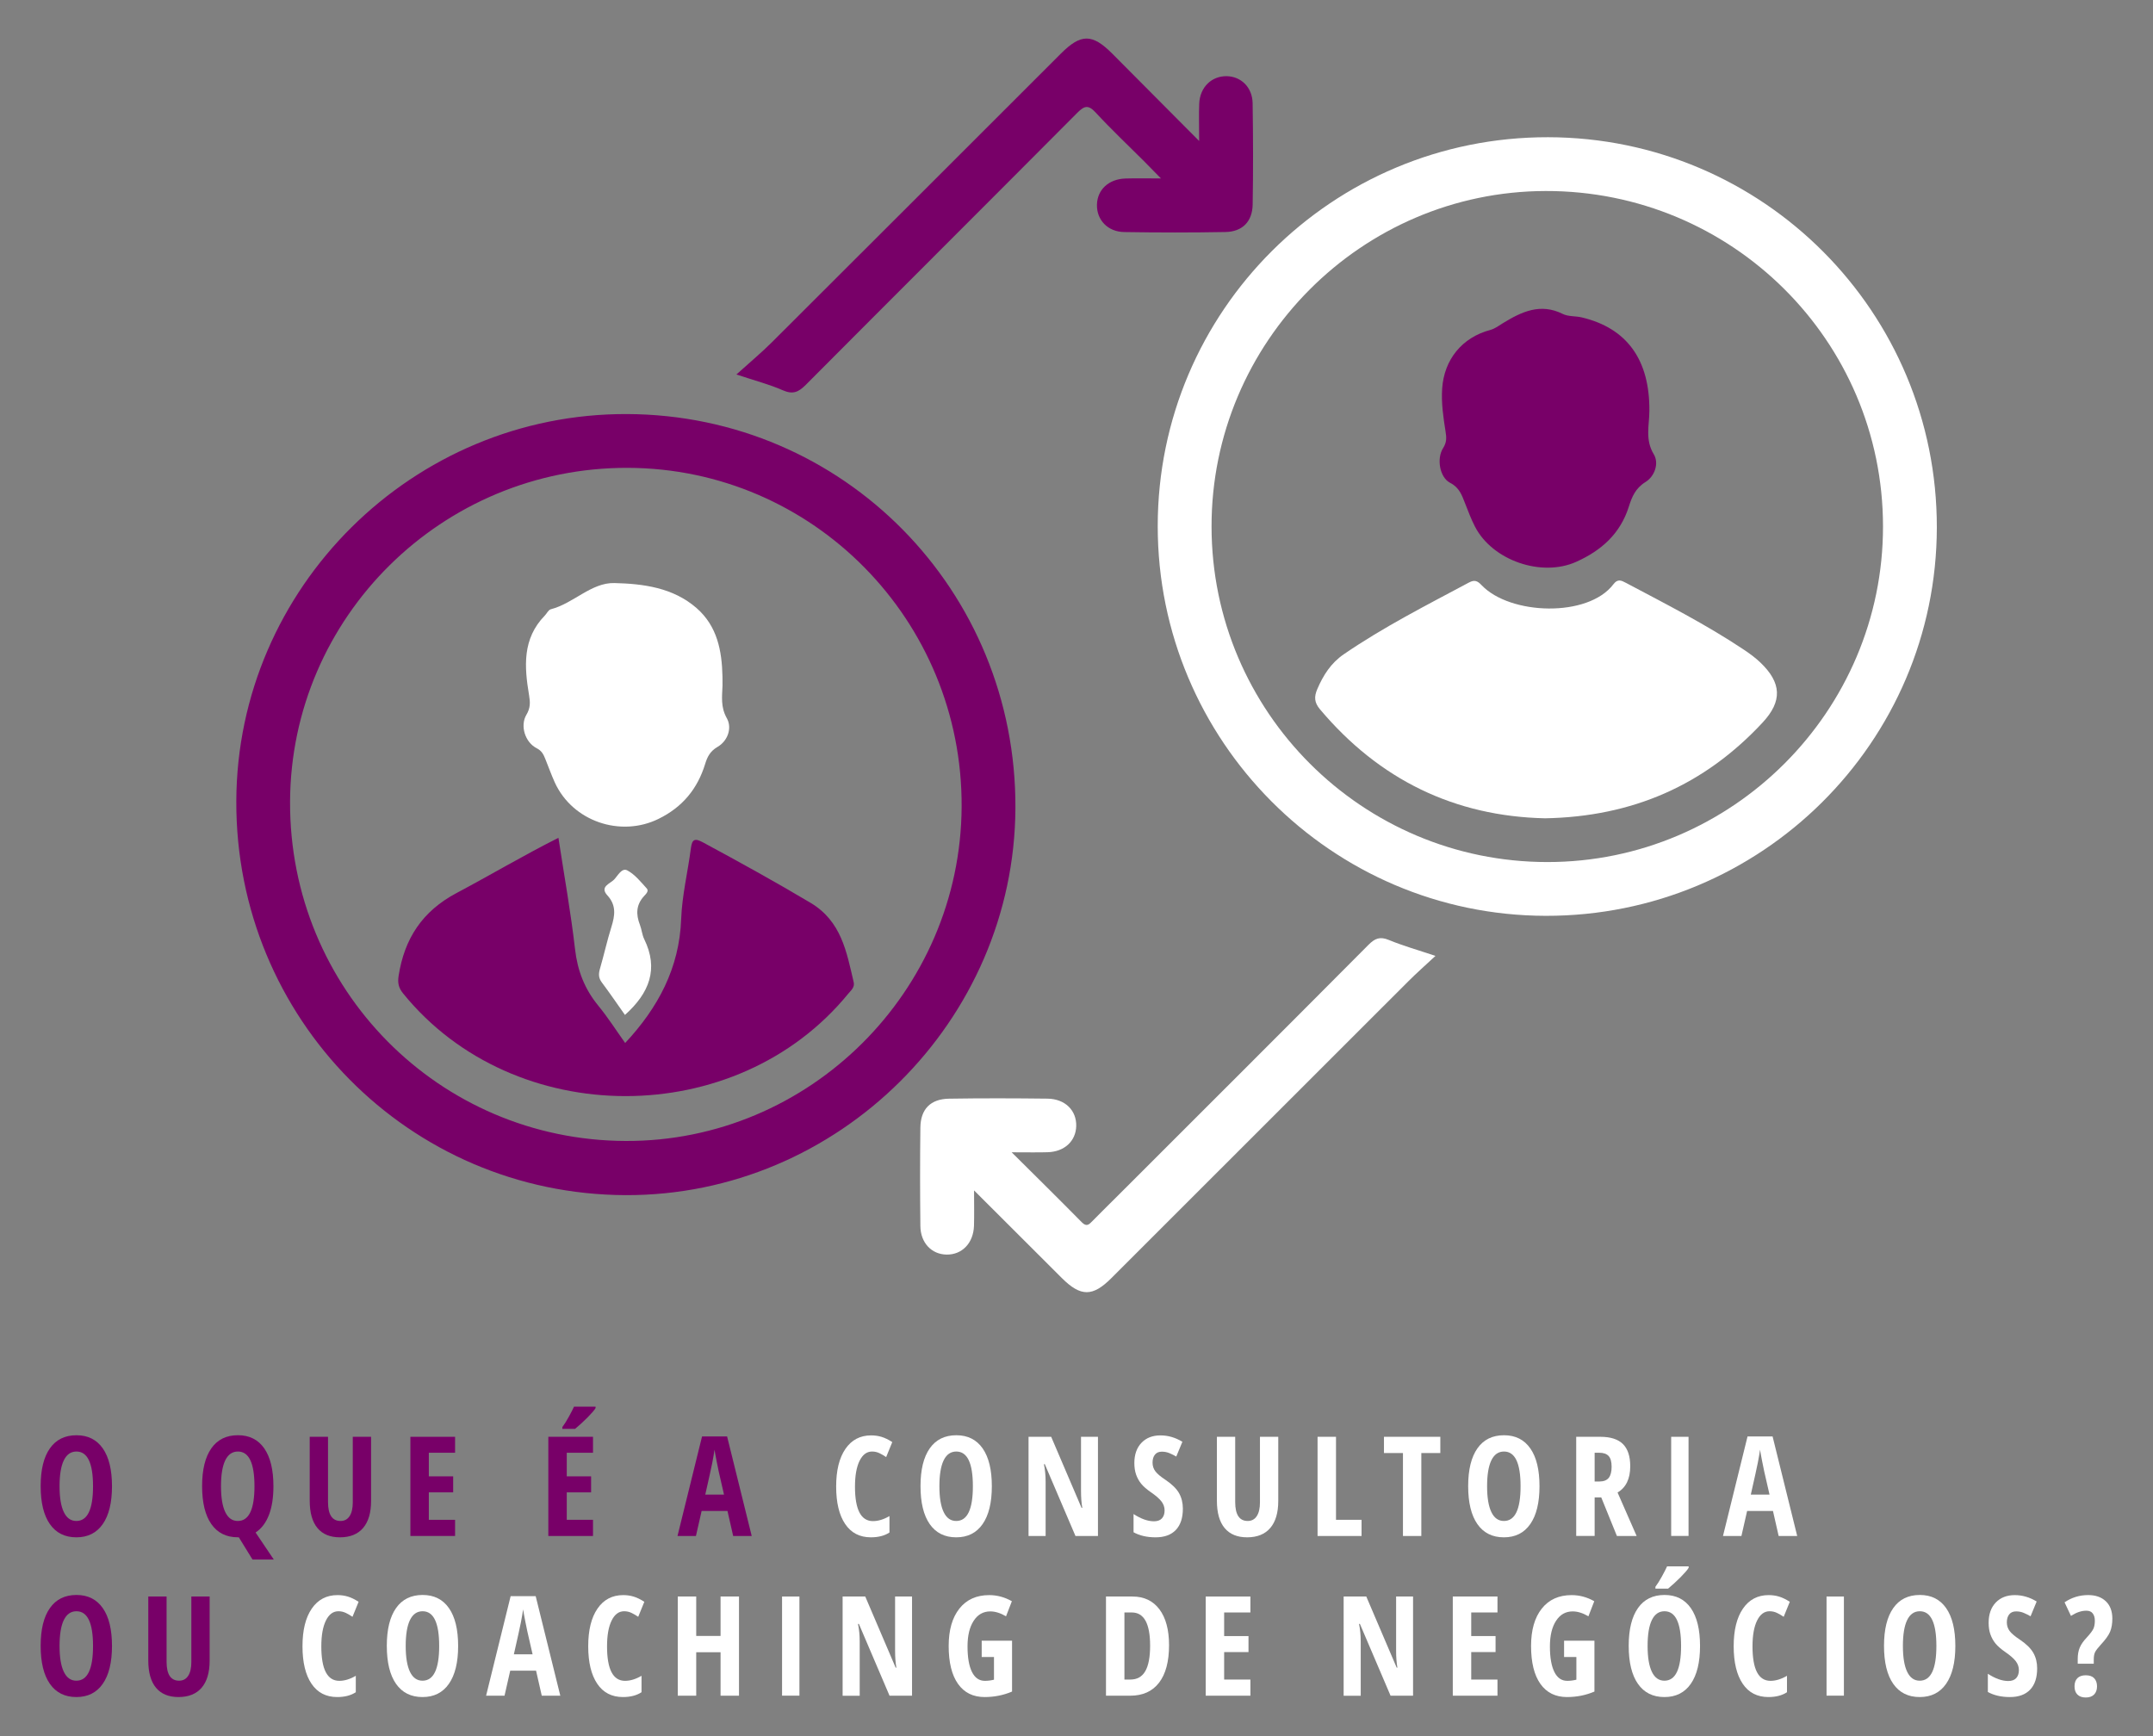 <svg xmlns="http://www.w3.org/2000/svg" xmlns:xlink="http://www.w3.org/1999/xlink" id="Camada_1" x="0px" y="0px" viewBox="0 0 620 500" style="enable-background:new 0 0 620 500;" xml:space="preserve">
<rect x="0" y="0" width="620" height="500" fill="#808080" stroke="none"/>
<style type="text/css">
	.st0{fill:#780068;}
	.st1{fill:#FFFFFF;}
</style>
<g>
	<g>
		<g>
			<path class="st0" d="M32.25,428.04c0,4.73-0.89,8.36-2.66,10.9c-1.77,2.54-4.3,3.81-7.6,3.81c-3.31,0-5.85-1.27-7.62-3.8     c-1.77-2.53-2.66-6.18-2.66-10.95c0-4.73,0.88-8.35,2.66-10.87c1.77-2.52,4.32-3.78,7.66-3.78c3.29,0,5.82,1.27,7.58,3.8     C31.37,419.68,32.25,423.31,32.25,428.04z M17.15,428.04c0,3.25,0.41,5.74,1.23,7.44c0.82,1.71,2.02,2.56,3.61,2.56     c3.2,0,4.8-3.33,4.8-10c0-6.67-1.59-10-4.77-10c-1.62,0-2.83,0.85-3.65,2.55S17.15,424.77,17.15,428.04z"></path>
			<path class="st0" d="M78.74,428.04c0,3.27-0.43,6.03-1.3,8.28c-0.87,2.25-2.15,3.93-3.84,5.04l5.25,7.79h-6.13l-3.95-6.41h-0.29     c-3.31,0-5.85-1.27-7.62-3.8c-1.77-2.53-2.66-6.18-2.66-10.95c0-4.73,0.89-8.35,2.66-10.87c1.77-2.52,4.32-3.78,7.66-3.78     c3.29,0,5.82,1.27,7.58,3.8C77.86,419.68,78.74,423.31,78.74,428.04z M63.64,428.04c0,3.25,0.41,5.74,1.23,7.44     c0.82,1.71,2.02,2.56,3.61,2.56c3.2,0,4.8-3.33,4.8-10c0-6.67-1.59-10-4.77-10c-1.61,0-2.83,0.85-3.65,2.55     S63.64,424.77,63.64,428.04z"></path>
			<path class="st0" d="M106.86,413.8v18.48c0,3.4-0.77,5.99-2.3,7.78c-1.54,1.79-3.76,2.69-6.66,2.69c-2.84,0-5-0.89-6.48-2.67     s-2.23-4.4-2.23-7.88v-18.4h5.27v18.79c0,3.63,1.2,5.45,3.61,5.45c1.12,0,1.99-0.46,2.6-1.39c0.61-0.92,0.92-2.24,0.92-3.95     V413.8H106.86z"></path>
			<path class="st0" d="M131.05,442.36h-12.87V413.8h12.87v4.59h-7.56v6.8h7.01v4.61h-7.01v7.91h7.56V442.36z"></path>
			<path class="st0" d="M170.77,442.36H157.9V413.8h12.87v4.59h-7.56v6.8h7.01v4.61h-7.01v7.91h7.56V442.36z M161.94,411.52v-0.53     c0.53-0.69,1.15-1.67,1.86-2.95c0.7-1.28,1.2-2.25,1.5-2.93h6.21v0.41c-0.31,0.56-1.09,1.46-2.32,2.71     c-1.24,1.24-2.43,2.34-3.59,3.29H161.94z"></path>
			<path class="st0" d="M211.13,442.36l-1.64-7.21h-7.44l-1.64,7.21h-5.31l7.07-28.67h7.21l7.09,28.67H211.13z M208.49,430.44     l-1.52-6.64c-0.09-0.4-0.3-1.42-0.62-3.04c-0.32-1.62-0.51-2.71-0.58-3.25c-0.17,1.12-0.38,2.35-0.64,3.7     c-0.26,1.35-0.94,4.42-2.03,9.23H208.49z"></path>
			<path class="st1" d="M251.13,418.04c-1.52,0-2.72,0.89-3.6,2.68c-0.88,1.78-1.32,4.26-1.32,7.44c0,6.61,1.72,9.92,5.18,9.92     c1.51,0,3.09-0.48,4.75-1.45v4.73c-1.39,0.92-3.18,1.39-5.35,1.39c-3.22,0-5.69-1.28-7.41-3.84c-1.73-2.56-2.59-6.16-2.59-10.79     c0-4.64,0.89-8.25,2.67-10.84c1.78-2.59,4.25-3.89,7.41-3.89c1.04,0,2.04,0.14,3,0.43c0.96,0.29,1.98,0.79,3.08,1.5l-1.76,4.32     c-0.59-0.4-1.21-0.77-1.88-1.1S251.91,418.04,251.13,418.04z"></path>
			<path class="st1" d="M285.62,428.04c0,4.73-0.89,8.36-2.66,10.9s-4.3,3.81-7.6,3.81c-3.31,0-5.85-1.27-7.62-3.8     c-1.77-2.53-2.66-6.18-2.66-10.95c0-4.73,0.89-8.35,2.66-10.87s4.32-3.78,7.66-3.78c3.29,0,5.82,1.27,7.58,3.8     C284.74,419.68,285.62,423.31,285.62,428.04z M270.52,428.04c0,3.25,0.41,5.74,1.23,7.44c0.82,1.71,2.02,2.56,3.61,2.56     c3.2,0,4.8-3.33,4.8-10c0-6.67-1.59-10-4.77-10c-1.61,0-2.83,0.85-3.65,2.55S270.52,424.77,270.52,428.04z"></path>
			<path class="st1" d="M316.18,442.36h-6.48l-8.83-20.68h-0.25c0.33,1.58,0.49,3.27,0.49,5.08v15.61h-4.92V413.8h6.52l8.75,20.47     h0.21c-0.25-1.37-0.37-3-0.37-4.88V413.8h4.88V442.36z"></path>
			<path class="st1" d="M340.63,434.49c0,2.67-0.67,4.71-2.02,6.13c-1.35,1.42-3.29,2.13-5.83,2.13c-2.49,0-4.6-0.49-6.35-1.46     v-5.25c2.14,1.39,4.09,2.09,5.88,2.09c1.02,0,1.78-0.28,2.29-0.84c0.51-0.56,0.77-1.32,0.77-2.29c0-0.95-0.31-1.82-0.92-2.61     c-0.61-0.79-1.62-1.66-3.03-2.63c-1.22-0.85-2.15-1.66-2.78-2.43c-0.63-0.78-1.12-1.64-1.46-2.61c-0.35-0.96-0.52-2.08-0.52-3.36     c0-2.45,0.68-4.39,2.04-5.82c1.36-1.43,3.19-2.15,5.48-2.15c2.19,0,4.29,0.61,6.31,1.84l-1.76,4.26     c-0.62-0.37-1.28-0.69-1.96-0.98c-0.68-0.29-1.42-0.43-2.2-0.43c-0.86,0-1.52,0.28-1.98,0.85c-0.46,0.57-0.69,1.34-0.69,2.31     c0,0.96,0.28,1.8,0.83,2.52c0.55,0.72,1.52,1.53,2.9,2.44c1.86,1.25,3.16,2.53,3.9,3.83     C340.26,431.33,340.63,432.82,340.63,434.49z"></path>
			<path class="st1" d="M368.1,413.8v18.48c0,3.4-0.77,5.99-2.3,7.78c-1.54,1.79-3.76,2.69-6.66,2.69c-2.84,0-5-0.89-6.48-2.67     s-2.23-4.4-2.23-7.88v-18.4h5.27v18.79c0,3.63,1.2,5.45,3.61,5.45c1.12,0,1.99-0.46,2.6-1.39c0.61-0.92,0.92-2.24,0.92-3.95     V413.8H368.1z"></path>
			<path class="st1" d="M379.42,442.36V413.8h5.31v23.91h7.36v4.65H379.42z"></path>
			<path class="st1" d="M409.3,442.36h-5.29v-23.89h-5.47v-4.67h16.23v4.67h-5.47V442.36z"></path>
			<path class="st1" d="M443.33,428.04c0,4.73-0.89,8.36-2.66,10.9c-1.77,2.54-4.3,3.81-7.6,3.81c-3.31,0-5.85-1.27-7.62-3.8     c-1.77-2.53-2.66-6.18-2.66-10.95c0-4.73,0.89-8.35,2.66-10.87c1.77-2.52,4.32-3.78,7.66-3.78c3.29,0,5.82,1.27,7.58,3.8     C442.46,419.68,443.33,423.31,443.33,428.04z M428.24,428.04c0,3.25,0.41,5.74,1.23,7.44c0.82,1.71,2.02,2.56,3.61,2.56     c3.2,0,4.8-3.33,4.8-10c0-6.67-1.59-10-4.77-10c-1.61,0-2.83,0.85-3.65,2.55S428.24,424.77,428.24,428.04z"></path>
			<path class="st1" d="M459.21,431.24v11.11h-5.31V413.8h6.95c2.94,0,5.11,0.7,6.51,2.09c1.4,1.39,2.1,3.52,2.1,6.39     c0,3.61-1.22,6.13-3.65,7.56l5.49,12.52h-5.68l-4.51-11.11H459.21z M459.21,426.67h1.37c1.25,0,2.15-0.36,2.7-1.06     c0.55-0.71,0.82-1.77,0.82-3.17c0-1.46-0.29-2.5-0.87-3.12c-0.58-0.62-1.47-0.93-2.69-0.93h-1.33V426.67z"></path>
			<path class="st1" d="M481.25,442.36V413.8h5v28.55H481.25z"></path>
			<path class="st1" d="M512.2,442.36l-1.64-7.21h-7.44l-1.64,7.21h-5.31l7.07-28.67h7.21l7.09,28.67H512.2z M509.57,430.44     l-1.52-6.64c-0.09-0.4-0.3-1.42-0.62-3.04c-0.32-1.62-0.51-2.71-0.58-3.25c-0.17,1.12-0.38,2.35-0.64,3.7     c-0.26,1.35-0.94,4.42-2.03,9.23H509.57z"></path>
			<path class="st0" d="M32.25,474.04c0,4.73-0.89,8.36-2.66,10.9c-1.77,2.54-4.3,3.81-7.6,3.81c-3.31,0-5.85-1.27-7.62-3.8     c-1.77-2.53-2.66-6.18-2.66-10.95c0-4.73,0.88-8.35,2.66-10.87c1.77-2.52,4.32-3.78,7.66-3.78c3.29,0,5.82,1.27,7.58,3.8     C31.37,465.68,32.25,469.31,32.25,474.04z M17.15,474.04c0,3.25,0.41,5.74,1.23,7.44c0.82,1.71,2.02,2.56,3.61,2.56     c3.2,0,4.8-3.33,4.8-10c0-6.67-1.59-10-4.77-10c-1.62,0-2.83,0.85-3.65,2.55S17.15,470.77,17.15,474.04z"></path>
			<path class="st0" d="M60.37,459.8v18.48c0,3.4-0.77,5.99-2.3,7.78c-1.54,1.79-3.76,2.69-6.66,2.69c-2.84,0-5-0.89-6.48-2.67     s-2.23-4.4-2.23-7.88v-18.4h5.27v18.79c0,3.63,1.2,5.45,3.61,5.45c1.12,0,1.99-0.46,2.6-1.39c0.61-0.92,0.92-2.24,0.92-3.95     V459.8H60.37z"></path>
			<path class="st1" d="M97.45,464.04c-1.52,0-2.72,0.89-3.6,2.68c-0.88,1.78-1.32,4.26-1.32,7.44c0,6.61,1.73,9.92,5.18,9.92     c1.51,0,3.09-0.48,4.75-1.45v4.73c-1.39,0.92-3.18,1.39-5.35,1.39c-3.22,0-5.69-1.28-7.41-3.84c-1.73-2.56-2.59-6.16-2.59-10.79     c0-4.64,0.89-8.25,2.67-10.84c1.78-2.59,4.25-3.89,7.41-3.89c1.04,0,2.04,0.14,3,0.43c0.96,0.29,1.98,0.79,3.08,1.5l-1.76,4.32     c-0.59-0.4-1.21-0.77-1.88-1.1S98.23,464.04,97.45,464.04z"></path>
			<path class="st1" d="M131.93,474.04c0,4.73-0.89,8.36-2.66,10.9s-4.3,3.81-7.6,3.81c-3.31,0-5.85-1.27-7.62-3.8     c-1.77-2.53-2.66-6.18-2.66-10.95c0-4.73,0.89-8.35,2.66-10.87s4.32-3.78,7.66-3.78c3.29,0,5.82,1.27,7.58,3.8     C131.05,465.68,131.93,469.31,131.93,474.04z M116.83,474.04c0,3.25,0.41,5.74,1.23,7.44c0.82,1.71,2.02,2.56,3.61,2.56     c3.2,0,4.8-3.33,4.8-10c0-6.67-1.59-10-4.77-10c-1.61,0-2.83,0.85-3.65,2.55S116.83,470.77,116.83,474.04z"></path>
			<path class="st1" d="M156.01,488.36l-1.64-7.21h-7.44l-1.64,7.21h-5.31l7.07-28.67h7.21l7.09,28.67H156.01z M153.37,476.44     l-1.52-6.64c-0.09-0.4-0.3-1.42-0.62-3.04c-0.32-1.62-0.51-2.71-0.58-3.25c-0.17,1.12-0.38,2.35-0.64,3.7     c-0.26,1.35-0.94,4.42-2.03,9.23H153.37z"></path>
			<path class="st1" d="M179.73,464.04c-1.52,0-2.72,0.89-3.6,2.68c-0.88,1.78-1.32,4.26-1.32,7.44c0,6.61,1.73,9.92,5.18,9.92     c1.51,0,3.09-0.48,4.75-1.45v4.73c-1.39,0.92-3.18,1.39-5.35,1.39c-3.22,0-5.69-1.28-7.41-3.84s-2.59-6.16-2.59-10.79     c0-4.64,0.89-8.25,2.67-10.84c1.78-2.59,4.25-3.89,7.41-3.89c1.04,0,2.04,0.14,3,0.43c0.96,0.29,1.98,0.79,3.08,1.5l-1.76,4.32     c-0.59-0.4-1.21-0.77-1.88-1.1S180.51,464.04,179.73,464.04z"></path>
			<path class="st1" d="M212.81,488.36h-5.31v-12.52h-7.01v12.52h-5.31V459.8h5.31v11.35h7.01V459.8h5.31V488.36z"></path>
			<path class="st1" d="M225.21,488.36V459.8h5v28.55H225.21z"></path>
			<path class="st1" d="M262.64,488.36h-6.48l-8.83-20.68h-0.25c0.33,1.58,0.49,3.27,0.49,5.08v15.61h-4.92V459.8h6.52l8.75,20.47     h0.21c-0.25-1.37-0.37-3-0.37-4.88V459.8h4.88V488.36z"></path>
			<path class="st1" d="M282.71,472.52h8.73v14.65c-2.47,1.05-5.1,1.58-7.89,1.58c-3.32,0-5.88-1.26-7.67-3.79     c-1.79-2.53-2.69-6.17-2.69-10.92c0-4.58,1.03-8.17,3.08-10.76c2.05-2.59,4.92-3.89,8.6-3.89c2.28,0,4.45,0.59,6.52,1.76     l-1.68,4.34c-1.62-0.94-3.12-1.41-4.53-1.41c-2.02,0-3.62,0.9-4.79,2.71c-1.18,1.8-1.77,4.26-1.77,7.37     c0,3.2,0.43,5.66,1.28,7.36c0.85,1.71,2.09,2.56,3.72,2.56c0.86,0,1.73-0.11,2.62-0.33v-6.54h-3.54V472.52z"></path>
			<path class="st1" d="M336.65,473.81c0,4.71-0.96,8.32-2.88,10.81c-1.92,2.49-4.68,3.74-8.29,3.74h-6.99V459.8h7.64     c3.32,0,5.9,1.23,7.75,3.68C335.72,465.94,336.65,469.38,336.65,473.81z M331.2,473.96c0-6.38-1.76-9.57-5.27-9.57h-2.13v19.32     h1.72c1.94,0,3.37-0.81,4.3-2.43C330.74,479.66,331.2,477.22,331.2,473.96z"></path>
			<path class="st1" d="M360.08,488.36h-12.87V459.8h12.87v4.59h-7.56v6.8h7.01v4.61h-7.01v7.91h7.56V488.36z"></path>
			<path class="st1" d="M406.92,488.36h-6.48l-8.83-20.68h-0.25c0.33,1.58,0.49,3.27,0.49,5.08v15.61h-4.92V459.8h6.52l8.75,20.47     h0.21c-0.25-1.37-0.37-3-0.37-4.88V459.8h4.88V488.36z"></path>
			<path class="st1" d="M431.23,488.36h-12.87V459.8h12.87v4.59h-7.56v6.8h7.01v4.61h-7.01v7.91h7.56V488.36z"></path>
			<path class="st1" d="M450.42,472.52h8.73v14.65c-2.47,1.05-5.1,1.58-7.89,1.58c-3.32,0-5.88-1.26-7.67-3.79     c-1.79-2.53-2.69-6.17-2.69-10.92c0-4.58,1.03-8.17,3.08-10.76c2.05-2.59,4.92-3.89,8.6-3.89c2.28,0,4.45,0.59,6.52,1.76     l-1.68,4.34c-1.61-0.94-3.12-1.41-4.53-1.41c-2.02,0-3.62,0.9-4.79,2.71c-1.18,1.8-1.77,4.26-1.77,7.37     c0,3.2,0.43,5.66,1.28,7.36c0.85,1.71,2.09,2.56,3.72,2.56c0.86,0,1.73-0.11,2.62-0.33v-6.54h-3.54V472.52z"></path>
			<path class="st1" d="M489.56,474.04c0,4.73-0.89,8.36-2.66,10.9c-1.77,2.54-4.3,3.81-7.6,3.81c-3.31,0-5.85-1.27-7.62-3.8     c-1.77-2.53-2.66-6.18-2.66-10.95c0-4.73,0.89-8.35,2.66-10.87c1.77-2.52,4.32-3.78,7.66-3.78c3.29,0,5.82,1.27,7.58,3.8     C488.68,465.68,489.56,469.31,489.56,474.04z M474.46,474.04c0,3.25,0.41,5.74,1.23,7.44c0.82,1.71,2.02,2.56,3.61,2.56     c3.2,0,4.8-3.33,4.8-10c0-6.67-1.59-10-4.77-10c-1.61,0-2.83,0.85-3.65,2.55S474.46,470.77,474.46,474.04z M476.71,457.52v-0.53     c0.53-0.69,1.15-1.67,1.86-2.95c0.7-1.28,1.2-2.25,1.5-2.93h6.21v0.41c-0.31,0.56-1.09,1.46-2.32,2.71     c-1.24,1.24-2.44,2.34-3.59,3.29H476.71z"></path>
			<path class="st1" d="M509.59,464.04c-1.52,0-2.72,0.89-3.6,2.68c-0.88,1.78-1.32,4.26-1.32,7.44c0,6.61,1.73,9.92,5.18,9.92     c1.51,0,3.09-0.48,4.75-1.45v4.73c-1.39,0.92-3.18,1.39-5.35,1.39c-3.22,0-5.69-1.28-7.41-3.84s-2.59-6.16-2.59-10.79     c0-4.64,0.89-8.25,2.67-10.84c1.78-2.59,4.25-3.89,7.41-3.89c1.04,0,2.04,0.14,3,0.43c0.96,0.29,1.98,0.79,3.08,1.5l-1.76,4.32     c-0.59-0.4-1.21-0.77-1.88-1.1S510.37,464.04,509.59,464.04z"></path>
			<path class="st1" d="M525.99,488.36V459.8h5v28.55H525.99z"></path>
			<path class="st1" d="M563.08,474.04c0,4.73-0.89,8.36-2.66,10.9c-1.77,2.54-4.3,3.81-7.6,3.81c-3.31,0-5.85-1.27-7.62-3.8     c-1.77-2.53-2.66-6.18-2.66-10.95c0-4.73,0.89-8.35,2.66-10.87c1.77-2.52,4.32-3.78,7.66-3.78c3.29,0,5.82,1.27,7.58,3.8     C562.2,465.68,563.08,469.31,563.08,474.04z M547.98,474.04c0,3.25,0.41,5.74,1.23,7.44c0.82,1.71,2.02,2.56,3.61,2.56     c3.2,0,4.8-3.33,4.8-10c0-6.67-1.59-10-4.77-10c-1.61,0-2.83,0.85-3.65,2.55S547.98,470.77,547.98,474.04z"></path>
			<path class="st1" d="M586.64,480.49c0,2.67-0.67,4.71-2.02,6.13c-1.35,1.42-3.29,2.13-5.83,2.13c-2.49,0-4.6-0.49-6.35-1.46     v-5.25c2.14,1.39,4.09,2.09,5.88,2.09c1.02,0,1.78-0.28,2.29-0.84c0.51-0.56,0.77-1.32,0.77-2.29c0-0.95-0.31-1.82-0.92-2.61     c-0.61-0.79-1.62-1.66-3.03-2.63c-1.22-0.85-2.15-1.66-2.78-2.43c-0.63-0.78-1.12-1.64-1.46-2.61c-0.35-0.96-0.52-2.08-0.52-3.36     c0-2.45,0.68-4.39,2.04-5.82c1.36-1.43,3.19-2.15,5.48-2.15c2.19,0,4.29,0.61,6.31,1.84l-1.76,4.26     c-0.62-0.37-1.28-0.69-1.96-0.98c-0.68-0.29-1.42-0.43-2.2-0.43c-0.86,0-1.52,0.28-1.98,0.85c-0.46,0.57-0.69,1.34-0.69,2.31     c0,0.96,0.28,1.8,0.83,2.52c0.55,0.72,1.52,1.53,2.9,2.44c1.86,1.25,3.16,2.53,3.9,3.83     C586.28,477.33,586.64,478.82,586.64,480.49z"></path>
			<path class="st1" d="M598.32,479.16v-1.37c0-1.25,0.19-2.34,0.58-3.27c0.38-0.93,1.08-1.93,2.1-3c0.96-1.05,1.58-1.88,1.85-2.48     c0.27-0.6,0.4-1.36,0.4-2.29c0-0.85-0.2-1.54-0.59-2.07c-0.39-0.53-1.01-0.8-1.86-0.8c-1.41,0-2.88,0.5-4.43,1.5l-1.84-3.91     c2.04-1.39,4.31-2.09,6.8-2.09c2.15,0,3.84,0.6,5.09,1.79c1.24,1.19,1.87,2.85,1.87,4.97c0,1.48-0.21,2.74-0.64,3.78     s-1.32,2.28-2.68,3.74c-0.87,0.95-1.43,1.68-1.67,2.2c-0.24,0.51-0.36,1.21-0.36,2.1v1.19H598.32z M597.4,485.68     c0-1.03,0.28-1.82,0.83-2.37c0.55-0.55,1.36-0.83,2.41-0.83c1.07,0,1.88,0.28,2.42,0.85s0.82,1.35,0.82,2.35     c0,0.99-0.28,1.77-0.84,2.34c-0.56,0.57-1.36,0.86-2.4,0.86c-1.04,0-1.84-0.28-2.4-0.84C597.68,487.48,597.4,486.7,597.4,485.68z     "></path>
		</g>
	</g>
	<g>
		<path class="st0" d="M180.09,344.2c-62.27-0.25-112.25-50.85-112.04-113.45c0.2-61.56,50.87-111.75,112.56-111.5    c62.35,0.25,112.11,50.78,111.8,113.53C292.1,294.08,241.33,344.44,180.09,344.2z M180.14,328.6    c52.93,0.21,96.49-43.1,96.78-96.22c0.29-53.74-42.8-97.49-96.16-97.64c-53.43-0.15-97.02,42.96-97.23,96.16    C83.32,284.86,126.37,328.39,180.14,328.6z"></path>
		<path class="st1" d="M333.39,151.51c0.02-61.95,50.32-112.08,112.38-111.99c61.98,0.09,112.07,50.38,111.98,112.42    c-0.09,61.84-50.56,111.94-112.63,111.82C383.45,263.64,333.37,213.33,333.39,151.51z M348.89,151.65    c0.04,53.33,43.35,96.61,96.7,96.62c53.23,0.02,96.71-43.47,96.66-96.69c-0.04-53.48-43.51-96.68-97.16-96.57    C392.06,55.12,348.85,98.53,348.89,151.65z"></path>
		<path class="st1" d="M291.33,331.86c7.32,7.28,13.81,13.67,20.2,20.16c1.41,1.43,2.12,0.6,3.08-0.38c2.5-2.55,5.06-5.05,7.59-7.58    c23.98-23.97,47.98-47.91,71.88-71.95c1.87-1.88,3.32-2.45,5.86-1.4c4.07,1.68,8.33,2.88,13.43,4.59    c-2.87,2.67-5.41,4.91-7.79,7.29c-28.54,28.5-57.05,57.03-85.58,85.55c-5.35,5.35-8.79,5.34-14.18-0.02    c-8.18-8.15-16.35-16.31-25.32-25.28c0,4.04,0.07,7.1-0.02,10.16c-0.15,5-3.42,8.39-7.9,8.32c-4.31-0.07-7.49-3.37-7.54-8.23    c-0.1-9.44-0.12-18.88,0-28.32c0.06-5.34,2.92-8.27,8.27-8.35c9.44-0.15,18.88-0.12,28.32-0.01c5.09,0.06,8.4,3.39,8.29,7.9    c-0.11,4.33-3.39,7.39-8.22,7.53C298.7,331.93,295.72,331.86,291.33,331.86z"></path>
		<path class="st0" d="M345.32,40.6c0-4.53-0.11-7.65,0.02-10.76c0.2-4.69,3.53-7.95,7.88-7.9c4.16,0.05,7.43,3.21,7.5,7.8    c0.15,9.72,0.18,19.45,0.01,29.17c-0.09,4.91-2.95,7.81-7.81,7.91c-9.72,0.18-19.45,0.17-29.18,0.01    c-4.77-0.07-7.96-3.53-7.85-7.89c0.11-4.33,3.39-7.38,8.23-7.53c2.98-0.09,5.96-0.02,10.2-0.02c-2.08-2.12-3.47-3.56-4.89-4.98    c-4.65-4.65-9.45-9.17-13.91-14c-2.1-2.27-3.23-1.99-5.29,0.08c-26.02,26.16-52.17,52.2-78.2,78.36    c-2.07,2.08-3.69,2.82-6.58,1.56c-3.89-1.71-8.06-2.78-13.38-4.56c3.8-3.44,7.18-6.25,10.28-9.34    c27.75-27.67,55.45-55.39,83.17-83.09c5.77-5.76,9.01-5.76,14.78,0.03C328.35,23.53,336.39,31.63,345.32,40.6z"></path>
		<path class="st0" d="M160.81,241.29c1.67,10.95,3.57,21.49,4.79,32.11c0.71,6.2,2.78,11.47,6.71,16.26    c2.8,3.41,5.18,7.17,7.72,10.72c9.46-10.14,15.62-21.55,16.13-35.75c0.25-6.81,1.93-13.57,2.8-20.37c0.34-2.6,1.15-2.91,3.43-1.68    c10.44,5.63,20.81,11.35,31.01,17.42c8.91,5.31,10.39,14.13,12.44,22.88c0.35,1.48-0.79,2.36-1.59,3.33    c-32.17,39.35-96.27,39.27-128.18-0.12c-1.28-1.58-1.6-3-1.28-5.05c1.67-10.73,6.83-18.62,16.69-23.85    C141.17,252.04,150.62,246.43,160.81,241.29z"></path>
		<path class="st1" d="M208.06,197.47c-0.12,3.18-0.57,6.16,1.24,9.37c1.59,2.81,0.27,6.55-2.65,8.25c-2.17,1.26-2.97,2.91-3.58,4.9    c-2.21,7.21-6.53,12.45-13.4,15.83c-10.99,5.42-24.8,0.73-29.91-10.48c-1-2.2-1.81-4.5-2.72-6.74c-0.52-1.28-0.97-2.33-2.51-3.12    c-3.33-1.71-4.83-6.48-2.93-9.65c1.18-1.97,1.09-3.61,0.76-5.58c-1.38-8.21-1.99-16.29,4.52-22.96c0.59-0.61,1.04-1.64,1.73-1.82    c6.52-1.67,11.66-7.71,18.31-7.55c8.26,0.2,16.88,1.29,23.64,7.18c6,5.22,7.33,12.32,7.49,19.8    C208.07,195.76,208.06,196.62,208.06,197.47z"></path>
		<path class="st1" d="M179.97,292.3c-2.2-3.11-4.36-6.29-6.67-9.37c-0.98-1.31-0.95-2.49-0.52-3.97c1.16-3.97,2.04-8.03,3.28-11.98    c1.03-3.29,1.48-6.24-1.15-9.11c-2.31-2.52,0.79-3.36,1.93-4.55c1.08-1.13,2.22-3.5,3.82-2.64c2.18,1.17,3.88,3.31,5.6,5.21    c0.68,0.75-0.3,1.64-0.8,2.19c-2.31,2.53-2.35,5.27-1.18,8.28c0.52,1.32,0.61,2.84,1.23,4.1    C189.72,279.05,187.01,285.99,179.97,292.3z"></path>
		<path class="st1" d="M444.92,235.67c-25.95-0.57-47.72-11.07-64.82-31.41c-1.62-1.93-1.71-3.58-0.77-5.77    c1.72-4.02,3.93-7.52,7.65-10.07c11.47-7.86,23.83-14.13,36.05-20.66c1.58-0.84,2.43-0.49,3.6,0.74c8.21,8.68,30.7,9.4,37.99-0.24    c1.22-1.62,2.26-1.11,3.6-0.4c11.49,6.09,23.08,11.99,33.92,19.22c1.66,1.11,3.3,2.3,4.74,3.67c6.2,5.89,6.43,11.19,0.7,17.34    C490.84,226.1,470.14,235.22,444.92,235.67z"></path>
		<path class="st0" d="M476.23,130.81c-2.53-4.18-1.29-8.25-1.26-12.41c0.14-14.76-6.43-23.9-19.48-26.99    c-1.81-0.43-3.87-0.2-5.47-1c-6.42-3.2-11.82-0.64-17.16,2.62c-1.21,0.74-2.3,1.62-3.75,2.01c-8.09,2.16-13.25,8.52-13.81,16.86    c-0.28,4.18,0.33,8.29,0.98,12.38c0.28,1.74,0.36,3.09-0.71,4.77c-1.93,3.04-0.98,8.45,2.02,10c2.68,1.38,3.38,3.55,4.3,5.89    c0.89,2.26,1.74,4.55,2.85,6.71c5.04,9.8,19.19,14.63,29.15,10.16c7.26-3.26,12.71-8.1,15.17-15.91c0.88-2.79,1.89-5.28,4.79-7.08    C476.49,137.2,477.83,133.44,476.23,130.81z"></path>
	</g>
</g>
</svg>